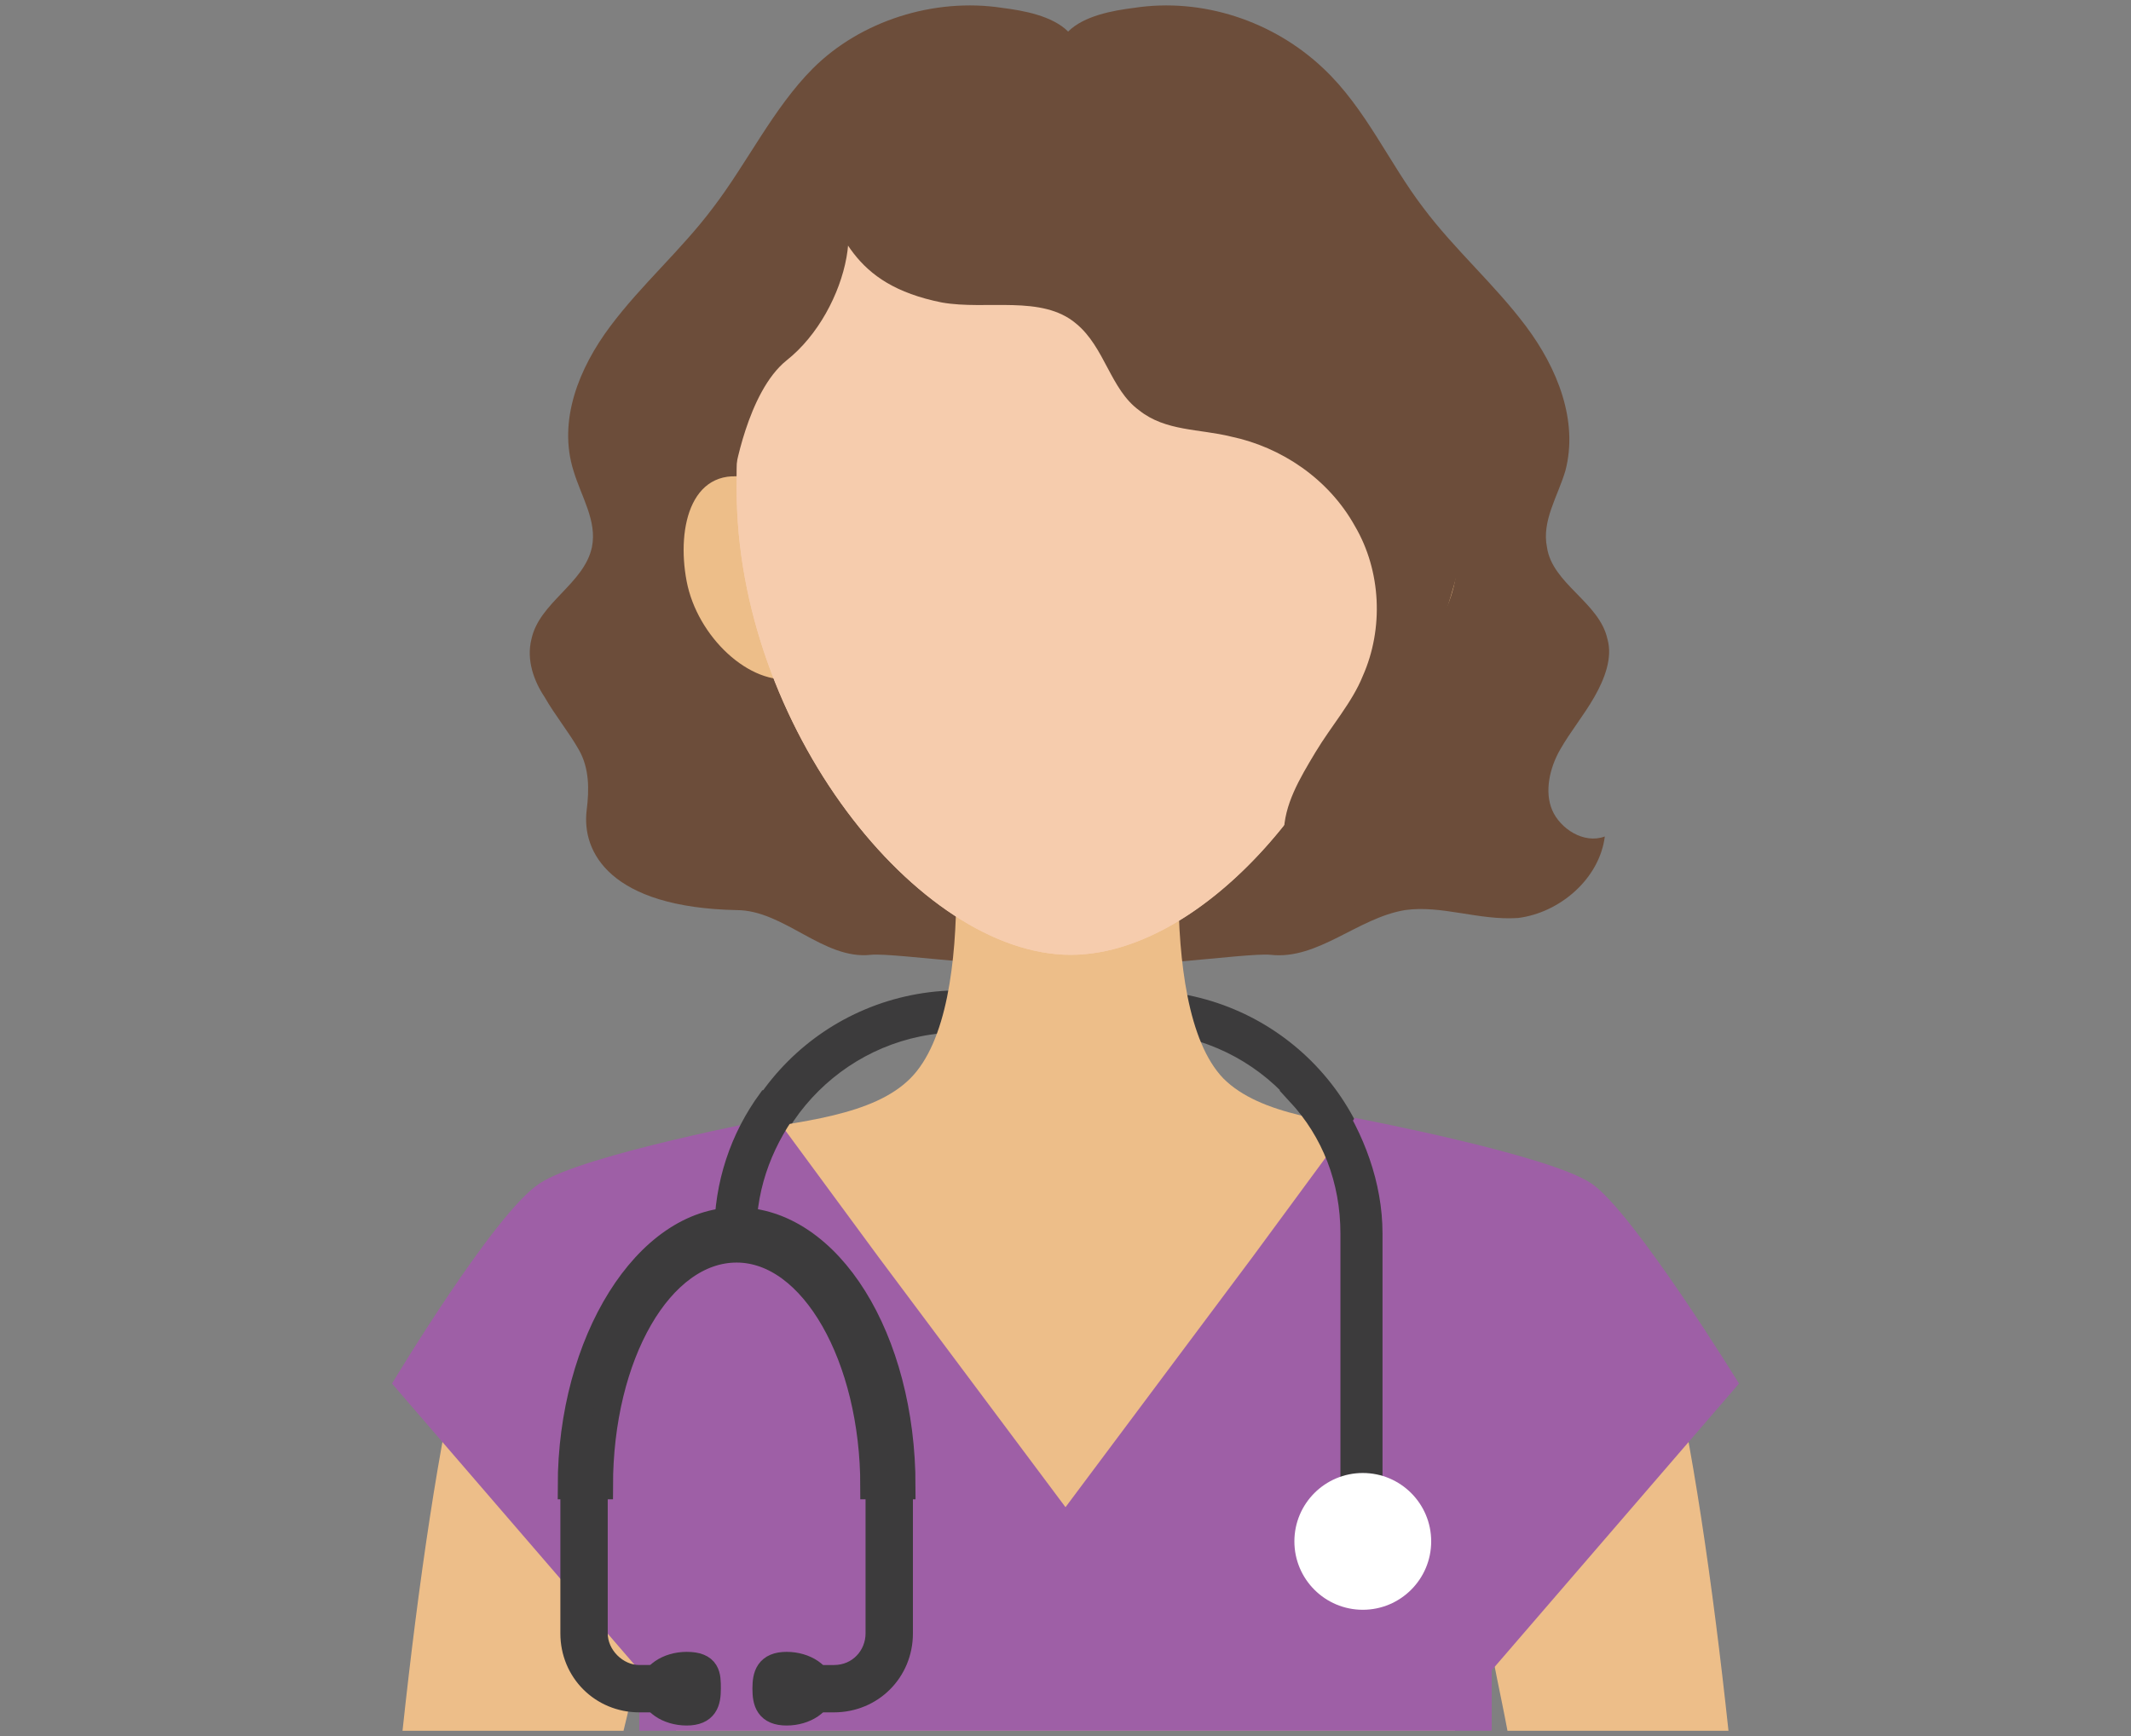 <svg id="Layer_1" xmlns="http://www.w3.org/2000/svg" viewBox="0 0 81 66"><rect x="0" y="0" width="81" height="66" fill="#808080" stroke="none"/><style>.st0{fill:#3c3b3c;stroke:#3c3b3c;stroke-width:.5;stroke-miterlimit:10}.st1{fill:#6c4d3a}.st2{fill:#edbe89}.st3{fill:#9e5fa6}.st4{fill:#3c3b3c;stroke:#3c3b3c;stroke-miterlimit:10}.st5{fill:#fff}.st6{fill:#ebbc87}.st7{fill:#e2a369}.st8{fill:#f6ccad}</style><path class="st0" d="M52.3 46.9c0-5-4-9-9-9h-6.8c-5 0-9 4-9 9h1.1c0-4.4 3.6-7.9 7.9-7.9h6.8c4.4 0 7.9 3.6 7.9 7.9h1.1z"/><path class="st1" d="M59 30.8c-.3-.7-.1-1.6.3-2.3.4-.7.9-1.3 1.3-2s.7-1.5.5-2.2c-.3-1.4-2.1-2.1-2.3-3.5-.2-1 .4-1.9.7-2.9.5-1.9-.3-3.9-1.5-5.5s-2.7-2.9-3.9-4.5c-1.3-1.7-2.2-3.8-3.8-5.3C48.4.8 45.7-.1 43.1.3c-.8.1-1.9.3-2.5.9-.6-.6-1.7-.8-2.5-.9-2.6-.4-5.4.5-7.2 2.3-1.5 1.5-2.5 3.6-3.8 5.3-1.2 1.6-2.7 2.9-3.9 4.5-1.2 1.6-2 3.6-1.4 5.5.3 1 .9 1.9.7 2.9-.3 1.4-2 2.1-2.3 3.5-.2.8.1 1.6.5 2.2.4.7.9 1.3 1.3 2s.4 1.5.3 2.3c-.2 1.6.9 3.7 5.7 3.8 1.8 0 3.3 1.9 5.1 1.7.9-.1 6 .7 7.6.3 1.6.4 6.7-.4 7.6-.3 1.8.2 3.3-1.4 5.1-1.7 1.4-.2 2.8.4 4.3.3 1.6-.2 3.1-1.5 3.3-3.1-.8.3-1.7-.3-2-1z"/><path class="st2" d="M55.3 65.8H25.7c-.6-1.8-1.1-3-1.1-3s-7.5-8.7-7.2-10.1c.6-3.1 1.3-5.4 2.2-6.4 4.2-4.3 12.2-2.5 15-5.3 2.8-2.8 1.4-12.3 1.4-12.3h9.1s-1.3 9.5 1.4 12.3c2.8 2.8 10.8 1 15 5.3.9.9 1.6 3.2 2.1 6.2.2 1.2-7.2 10.3-7.2 10.3s-.4 1.2-1.1 3z"/><path class="st2" d="M57.3 65.8c-.3-1.6-.6-2.8-.6-3.3-.2-1.9 4-9.4 6.7-11.4.9 3.6 1.7 9.1 2.3 14.7h-8.4zm-33.6 0h-8.4c.6-5.6 1.4-11.1 2.3-14.7 2.7 2 6.9 9.5 6.7 11.4 0 .5-.2 1.7-.6 3.3z"/><path class="st3" d="M56.7 65.8H24.3v-2.3l-9.4-10.9s3.9-6.5 5.6-7.6c1.6-1.1 9-2.5 9-2.5l3.9 5.3 7.1 9.5 7.1-9.5 3.9-5.3s7.4 1.4 9 2.5c1.6 1.1 5.6 7.6 5.6 7.6l-9.4 10.9v2.3z"/><path class="st4" d="M30.9 64.6h.8c1.4 0 2.5-1.1 2.5-2.5v-5.9h-.8v5.9c0 .9-.7 1.7-1.7 1.7h-.8v.8z"/><path class="st4" d="M29.1 64.2c0 .5.1.9.8.9.7 0 1.3-.4 1.3-.9s-.6-.9-1.3-.9c-.7 0-.8.4-.8.9zm-4 .4h-.8c-1.4 0-2.5-1.1-2.5-2.5v-5.9h.8v5.9c0 .9.8 1.7 1.7 1.7h.8v.8z"/><path class="st4" d="M26.9 64.2c0 .5-.1.9-.8.9-.7 0-1.3-.4-1.3-.9s.6-.9 1.3-.9c.8 0 .8.4.8.9zm-5.2-7.7h1.1c0-5 2.3-9 5.2-9 2.9 0 5.2 4.1 5.2 9h1.1c0-5.6-2.8-10.1-6.3-10.1-3.4 0-6.3 4.6-6.3 10.1z"/><path class="st0" d="M50.6 41.7c1 1.5 1.7 3.3 1.7 5.2v9.6h-1.1v-9.6c0-2-.7-3.8-2-5.2h1.4zm-20.1 0l-.2.2c-1.1 1.4-1.8 3.1-1.8 5h-1.1c0-1.9.6-3.7 1.7-5.2h1.4z"/><circle class="st5" cx="51.8" cy="58.6" r="2.6"/><path class="st2" d="M26.1 22.1c.4 2.1 2.4 4 4.1 3.7 1.7-.3.2-7.1-1.6-7.6-2.3-.6-2.9 1.8-2.5 3.9z"/><path class="st6" d="M55.3 22.1c-.4 2.1-2.4 4-4.1 3.7-1.7-.3-.2-7.1 1.6-7.6 2.3-.6 2.9 1.8 2.5 3.9z"/><path class="st7" d="M54.5 21.7c-.3 1.5-1.7 2.9-2.9 2.6-1.2-.2-.1-5.1 1.1-5.4 1.7-.4 2.1 1.3 1.8 2.8z"/><path class="st8" d="M28 18.6c0 9 6.9 17.7 12.7 17.7s12.7-8.7 12.7-17.7-5.7-14-12.7-14c-7 0-12.7 5-12.7 14z"/><path class="st8" d="M40.3 6.3c7 0 12.7 5 12.7 14 0 1-.1 2-.2 3 .4-1.5.6-3.1.6-4.7 0-9-5.7-14-12.7-14-6.2 0-11.4 3.9-12.5 11 1.6-6 6.4-9.3 12.1-9.3z"/><path class="st8" d="M40.7 36.3c4.8 0 10.3-5.9 12.1-13 .2-1 .2-2 .2-3 0-9-5.7-14-12.7-14-5.7 0-10.5 3.3-12.1 9.3-.2 1-.2 1.9-.2 3 0 9 6.9 17.7 12.7 17.7z"/><path class="st1" d="M41.8 2.9c4 .3 7.8 2.3 10.8 5.1 1.6 1.5 3 3.2 3.5 5.3.4 1.4.3 3 .1 4.4-.4 3-1.2 6-2.5 8.8-.4-1.9-.8-3.8-1.5-5.6-.7-1.8-1.9-3.5-3.4-4.6-1.8-1.3-4.2-1.8-5.6-3.6-.7-.9-1.2-2.1-2.2-2.7-1-.6-2.3-.4-3.5-.4-1.2 0-7.1-1-6-2.8 1.1-1.9 4.3-3.2 6.3-3.6 1.2-.3 2.6-.4 4-.3z"/><path class="st1" d="M29.9 13.7c-1.5 1.2-2 4.4-2 4.4h-.2s-.8-4.2-.3-6.2c.3-1.2 1.9-5.2 3.6-4.9 2.2.4 1.3 4.8-1.1 6.7z"/><path class="st1" d="M35.8 11.5c1.7.3 3.8-.3 5.1.8 1.1.9 1.3 2.5 2.4 3.3 1 .8 2.3.7 3.5 1 1.9.4 3.7 1.6 4.7 3.4 1 1.7 1.1 3.9.3 5.7-.4 1-1.2 1.9-1.8 2.9-.6 1-1.2 2-1.2 3.1s.6 2.3 1.7 2.7c1.1.3 2.5-.5 2.3-1.7-.6.5-1.6-.2-1.7-1 0-.8.5-1.5.9-2.2 1.6-2.3 2.8-5 2.6-7.9-.1-2.8-1.8-5.6-4.5-6.6-1.5-.5-3.3-.4-4.6-1.5-1.6-1.4-2.1-3.7-3.9-4.7-3.9-2.2-4.8 1.3-10.7-2 1.1 2 1.4 4 4.9 4.7z"/></svg>